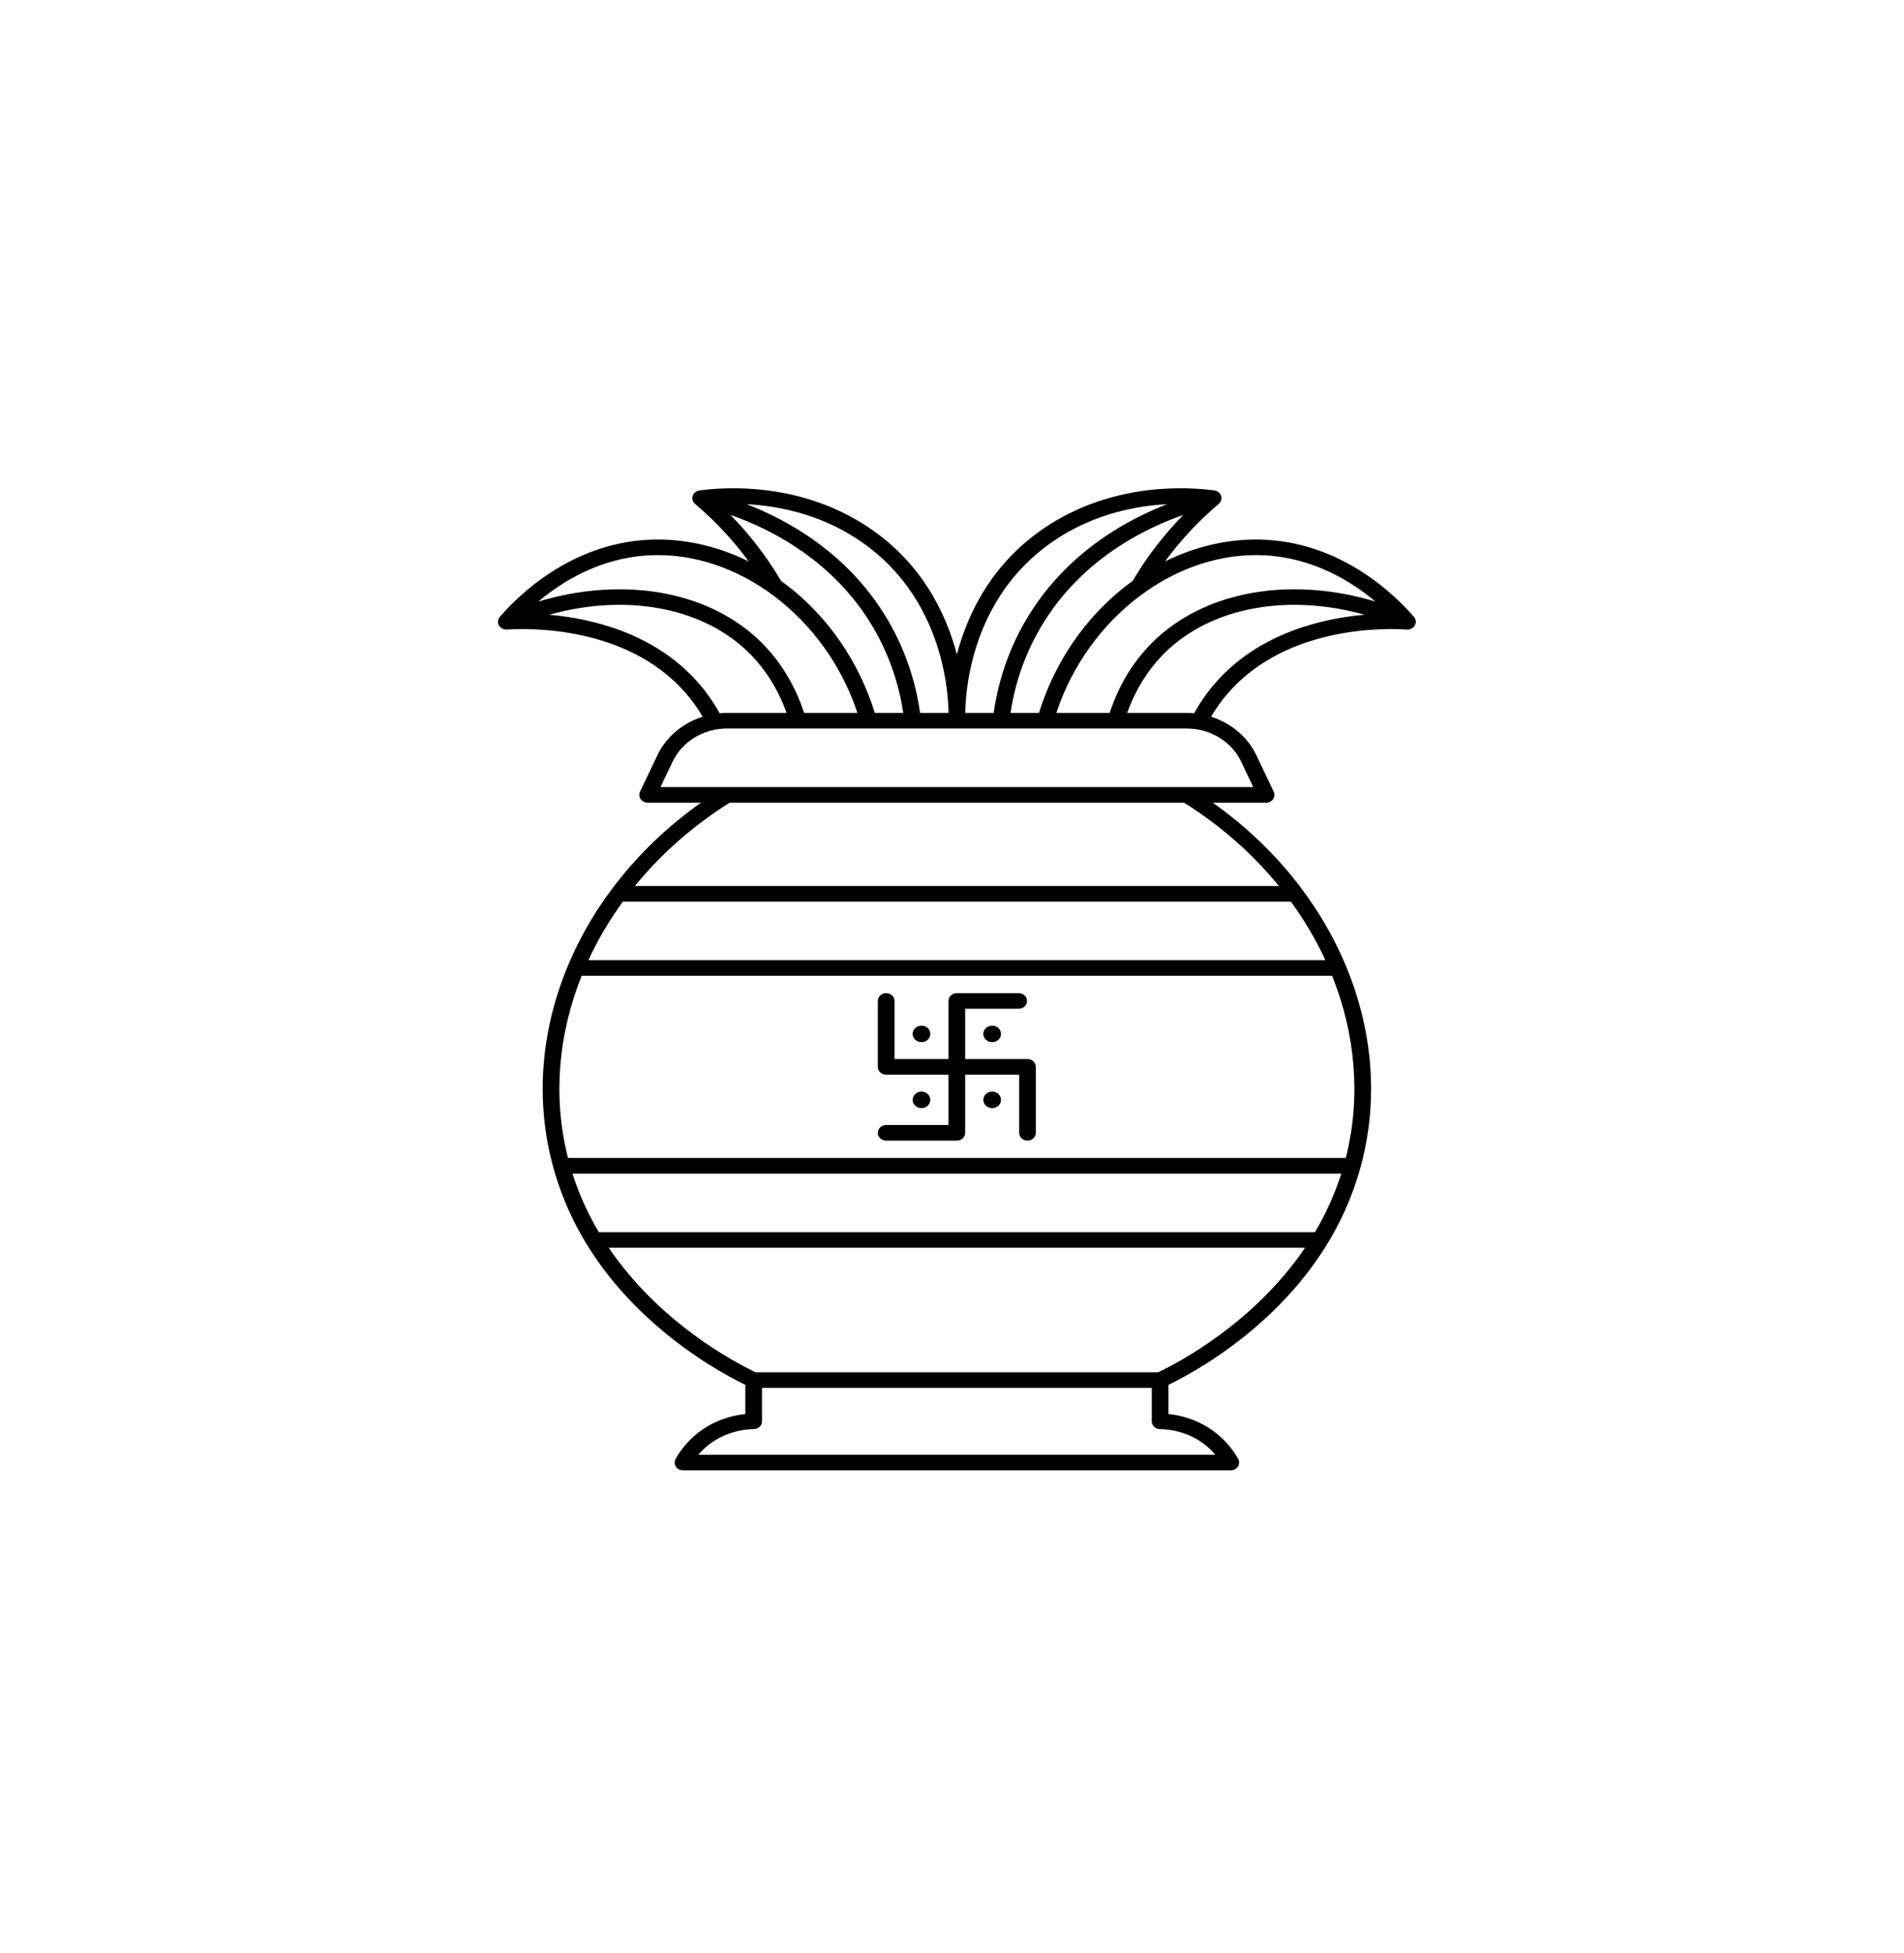 <svg xmlns="http://www.w3.org/2000/svg" width="195" height="200" viewBox="0 0 195 200" fill="none"><path d="M105.233 108.453H98.85V103.297H104.329C104.801 103.297 105.183 102.94 105.183 102.499C105.183 102.058 104.801 101.701 104.329 101.701H97.996C97.524 101.701 97.141 102.058 97.141 102.499V108.453H91.612V102.499C91.612 102.058 91.23 101.701 90.758 101.701C90.286 101.701 89.903 102.058 89.903 102.499V109.252C89.903 109.692 90.286 110.05 90.758 110.05H97.141V115.206H90.758C90.286 115.206 89.903 115.563 89.903 116.004C89.903 116.445 90.286 116.802 90.758 116.802H97.996C98.468 116.802 98.85 116.445 98.85 116.004V110.05H104.379V116.004C104.379 116.445 104.761 116.802 105.233 116.802C105.705 116.802 106.088 116.445 106.088 116.004V109.252C106.088 108.811 105.705 108.453 105.233 108.453Z" fill="black"></path><path d="M100.709 105.875C100.709 106.342 101.115 106.72 101.614 106.72C102.114 106.72 102.519 106.342 102.519 105.875C102.519 105.409 102.114 105.031 101.614 105.031C101.115 105.031 100.709 105.409 100.709 105.875Z" fill="black"></path><path d="M94.376 106.72C94.875 106.72 95.28 106.342 95.28 105.875C95.28 105.409 94.875 105.031 94.376 105.031C93.876 105.031 93.471 105.409 93.471 105.875C93.471 106.342 93.876 106.72 94.376 106.72Z" fill="black"></path><path d="M101.614 111.783C101.115 111.783 100.709 112.161 100.709 112.628C100.709 113.094 101.115 113.472 101.614 113.472C102.114 113.472 102.519 113.094 102.519 112.628C102.519 112.161 102.114 111.783 101.614 111.783Z" fill="black"></path><path d="M95.28 112.628C95.28 112.161 94.875 111.783 94.376 111.783C93.876 111.783 93.471 112.161 93.471 112.628C93.471 113.094 93.876 113.472 94.376 113.472C94.875 113.472 95.28 113.094 95.28 112.628Z" fill="black"></path><path d="M129.724 55.279C126.218 55.075 122.639 55.849 119.321 57.491C120.894 55.34 122.733 53.366 124.816 51.603C125.062 51.395 125.157 51.073 125.06 50.777C124.962 50.482 124.691 50.265 124.363 50.221C121.535 49.844 114.228 49.432 107.477 53.728C101.676 57.419 99.12 62.763 98 67.017C96.881 62.763 94.325 57.419 88.525 53.728C81.773 49.432 74.466 49.844 71.638 50.221C71.31 50.265 71.038 50.482 70.941 50.778C70.844 51.073 70.939 51.395 71.185 51.603C73.268 53.366 75.107 55.34 76.68 57.492C73.362 55.85 69.783 55.075 66.277 55.279C58.411 55.736 53.105 60.951 51.189 63.171C50.976 63.419 50.94 63.761 51.098 64.043C51.256 64.324 51.578 64.489 51.917 64.468C53.905 64.331 64.12 63.999 70.192 70.93C70.86 71.692 71.454 72.517 71.967 73.393C69.935 74.037 68.232 75.442 67.331 77.333L65.549 81.073C65.432 81.32 65.456 81.606 65.613 81.832C65.771 82.059 66.041 82.196 66.33 82.196H71.794C59.313 91.026 53.18 105.401 56.45 118.714C58.033 125.163 61.664 130.896 67.239 135.753C70.942 138.979 74.563 140.95 76.332 141.814V144.8C75.229 144.915 74.153 145.214 73.179 145.679C70.914 146.759 69.709 148.472 69.191 149.396C69.053 149.644 69.063 149.941 69.218 150.18C69.373 150.418 69.65 150.564 69.949 150.564H126.052C126.351 150.564 126.628 150.419 126.782 150.18C126.937 149.941 126.947 149.644 126.809 149.396C126.292 148.472 125.086 146.759 122.821 145.679C121.847 145.214 120.771 144.915 119.668 144.8V141.814C121.437 140.95 125.058 138.979 128.761 135.753C134.337 130.896 137.967 125.163 139.551 118.714C142.82 105.401 136.687 91.026 124.206 82.196H129.67C129.959 82.196 130.229 82.059 130.387 81.832C130.544 81.606 130.569 81.32 130.451 81.073L128.669 77.333C127.768 75.442 126.065 74.037 124.033 73.393C124.546 72.517 125.141 71.692 125.808 70.93C131.88 63.999 142.095 64.33 144.083 64.468C144.421 64.489 144.744 64.325 144.902 64.043C145.06 63.761 145.024 63.419 144.811 63.171C142.896 60.951 137.59 55.736 129.724 55.279ZM129.618 56.872C134.519 57.158 138.357 59.493 140.866 61.602C132.793 59.168 124.572 60.29 119.153 64.762C116.619 66.854 114.725 69.694 113.649 73.003H108.187C111.421 63.214 120.461 56.341 129.618 56.872ZM115.407 59.932C111.199 63.154 108.024 67.779 106.408 73.003H103.495C104.06 69.186 105.526 65.546 107.763 62.428C111.733 56.895 117.286 54.096 121.19 52.73C119.298 54.66 117.645 56.778 116.262 59.058C116.174 59.203 116.09 59.346 116.006 59.489C115.805 59.634 115.605 59.781 115.407 59.932ZM108.439 55.047C112.294 52.594 116.353 51.799 119.517 51.632C115.478 53.203 110.211 56.15 106.343 61.54C103.919 64.918 102.347 68.867 101.77 73.003H98.856C98.855 72.974 98.855 72.945 98.854 72.915C98.917 70.02 99.804 60.541 108.439 55.047ZM97.147 72.916C97.146 72.945 97.146 72.974 97.145 73.003H94.231C93.654 68.867 92.082 64.918 89.658 61.54C85.79 56.149 80.52 53.202 76.481 51.631C79.645 51.798 83.706 52.594 87.562 55.047C96.197 60.541 97.084 70.02 97.147 72.916ZM79.74 59.059C78.356 56.778 76.703 54.66 74.811 52.729C78.715 54.096 84.267 56.895 88.238 62.428C90.475 65.546 91.941 69.186 92.506 73.003H89.593C87.977 67.778 84.802 63.154 80.594 59.932C80.396 59.78 80.196 59.633 79.995 59.489C79.911 59.346 79.827 59.203 79.74 59.059ZM66.383 56.872C75.535 56.341 84.579 63.215 87.814 73.003H82.352C81.276 69.694 79.382 66.854 76.848 64.762C71.429 60.29 63.208 59.168 55.135 61.602C57.644 59.493 61.481 57.157 66.383 56.872ZM71.515 69.919C67.062 64.836 60.624 63.34 56.245 62.949C63.553 60.909 70.881 61.968 75.716 65.959C77.894 67.756 79.552 70.177 80.558 73.003H74.472C74.213 73.003 73.957 73.019 73.702 73.043C73.088 71.925 72.354 70.877 71.515 69.919ZM135.741 98.324H60.26C61.22 96.245 62.404 94.234 63.795 92.324H132.206C133.597 94.234 134.78 96.245 135.741 98.324ZM58.63 120.178H137.371C136.676 122.365 135.747 124.363 134.671 126.178H61.33C60.254 124.363 59.325 122.365 58.63 120.178ZM122.044 147.101C123.135 147.621 123.925 148.324 124.476 148.968H71.525C72.076 148.324 72.866 147.621 73.957 147.101C74.947 146.628 76.071 146.366 77.205 146.344C77.669 146.335 78.041 145.98 78.041 145.546V142.124H117.96V145.546C117.96 145.98 118.331 146.335 118.796 146.344C119.93 146.366 121.054 146.628 122.044 147.101ZM118.611 140.527H77.39C75.165 139.467 67.538 135.432 62.345 127.775H133.657C128.462 135.432 120.836 139.467 118.611 140.527ZM137.885 118.357C137.866 118.433 137.846 118.507 137.827 118.582H58.174C58.155 118.507 58.134 118.433 58.116 118.357C56.607 112.215 57.204 105.832 59.573 99.921H136.428C138.797 105.832 139.394 112.215 137.885 118.357ZM130.976 90.728H65.025C67.665 87.487 70.928 84.584 74.734 82.196H121.267C125.073 84.584 128.336 87.487 130.976 90.728ZM127.108 77.982L128.355 80.599H67.646L68.892 77.982C69.871 75.927 72.062 74.599 74.472 74.599H121.528C123.939 74.599 126.129 75.927 127.108 77.982ZM124.486 69.919C123.647 70.876 122.913 71.925 122.298 73.043C122.044 73.019 121.788 73.003 121.528 73.003H115.443C116.448 70.177 118.107 67.755 120.284 65.958C125.12 61.968 132.447 60.909 139.756 62.949C135.377 63.34 128.939 64.836 124.486 69.919Z" fill="black"></path></svg>